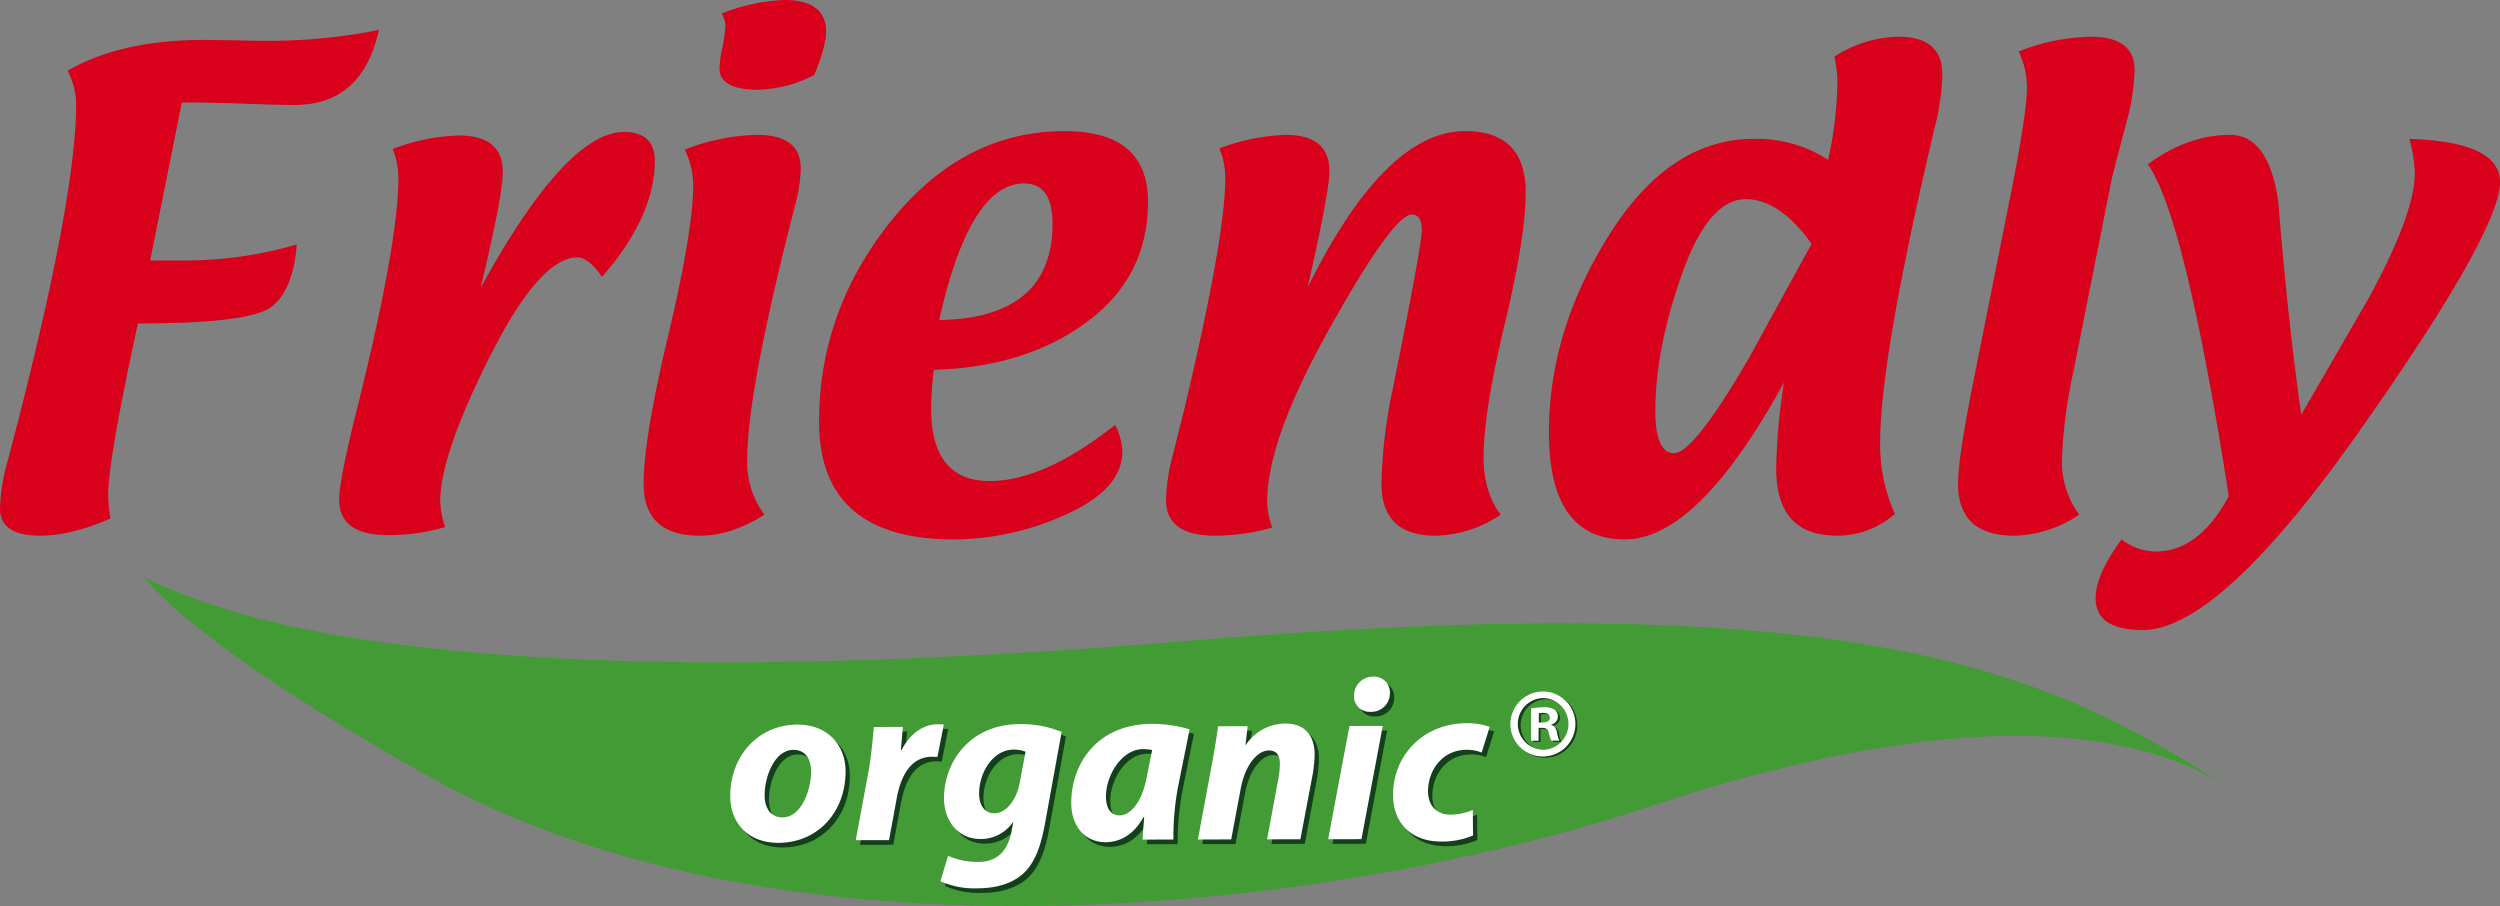 <svg id="Group_64" data-name="Group 64" xmlns="http://www.w3.org/2000/svg" xmlns:xlink="http://www.w3.org/1999/xlink" width="493.016" height="178.677" viewBox="0 0 493.016 178.677">
  <rect x="0" y="0" width="493.016" height="178.677" fill="#808080" stroke="none"/>
  <defs>
    <clipPath id="clip-path">
      <rect id="Rectangle_11" data-name="Rectangle 11" width="493.016" height="178.677" fill="none"/>
    </clipPath>
  </defs>
  <g id="Group_63" data-name="Group 63" clip-path="url(#clip-path)">
    <path id="Path_50" data-name="Path 50" d="M467.238,266.154c-15.287-9.844-47.114-18.549-114.469,3.778-61.349,20.335-169.834,33.56-240.45-5.99-24.911-13.949-47.579-28.879-56.126-39.188,11.863,5.232,50.266,25.29,205.908,12.42,133.21-11,169.17,5.837,205.137,28.981" transform="translate(-27.702 -110.798)" fill="#439b35"/>
    <path id="Path_51" data-name="Path 51" d="M13.317,13.945Q23.86,7.888,40.085,7.872c1.409,0,3.607.05,6.589.088,2.972.083,5.292.092,6.928.092A110.21,110.21,0,0,0,74.724,5.9q-3.271,14.8-16.64,14.8c-2.156,0-5.868-.1-11.114-.294q-5.826-.2-9.622-.2H35.863L29.607,51.37h5.849A78.31,78.31,0,0,0,58.533,48.2c-.473,5.864-2.071,9.927-4.844,12.186q-4.162,3.422-26.492,3.4-5.842,26.79-5.862,33.761a27.575,27.575,0,0,0,.453,4.689c-5.182,2.281-9.782,3.4-13.849,3.4-5.3,0-7.94-1.779-7.94-5.38A37.772,37.772,0,0,1,1.543,90.8q13.471-50.948,13.472-70.28a14.2,14.2,0,0,0-1.7-6.573m74.475,89.993a39.921,39.921,0,0,1-11.251,1.588q-9.638,0-9.651-6.97c0-2.6,1.189-8.689,3.607-18.262q8.056-32.383,8.076-45.189a15.5,15.5,0,0,0-1.137-5.719A39.624,39.624,0,0,1,90.45,26.715q8.716,0,8.7,7.2,0,4.634-4.373,22.849,16.876-30.714,28.283-30.742c4.016,0,6.066,1.916,6.066,5.741q0,10.883-10.4,22.845c-1.772-2.58-3.408-3.849-4.871-3.849q-7.373,0-17.2,19.437-9.813,19.45-9.842,28.586a17.31,17.31,0,0,0,.978,5.158M135.039,29.5a41.347,41.347,0,0,1,14.241-2.9q8.618,0,8.631,6.582a30,30,0,0,1-1.095,7.213q-9.476,36.815-9.461,50.2a17.354,17.354,0,0,0,3.39,10.9c-4.39,2.768-8.617,4.148-12.731,4.148-7.37,0-11.089-3.412-11.089-10.27q0-8.895,4.895-29.387,4.856-20.507,4.884-29.4a16.512,16.512,0,0,0-1.665-7.089m25.534-14.708A25.615,25.615,0,0,1,149.5,17.7c-5.063,0-7.607-1.418-7.607-4.206a24.432,24.432,0,0,1,.581-4.258,24.922,24.922,0,0,0,.583-4.247,5.445,5.445,0,0,0-.749-2.313A36.975,36.975,0,0,1,154.646,0c5.5,0,8.26,2.075,8.26,6.284,0,1.873-.792,4.691-2.333,8.5M184.147,72.93a72.072,72.072,0,0,0-.523,7.6c0,9.575,3.856,14.334,11.567,14.334q10.718,0,24.725-11.074a12.7,12.7,0,0,1,1.413,5.232c0,4.953-3.659,9.075-11.06,12.408a53.726,53.726,0,0,1-22.116,4.949q-26.638,0-26.618-23.23,0-21.87,14.192-39.576Q190,25.858,209.947,25.856q16.431,0,16.446,13.936,0,14.783-12.054,23.7T184.147,72.93m1.059-9.813q22.358-.407,22.36-19.015c0-5.3-1.882-7.928-5.622-7.928q-10.688,0-16.738,26.943m72.656-6.387c10.156-20.57,20.545-30.874,31.049-30.874q11.97,0,11.96,12.137c0,5.746-1.368,14.439-4.162,26.028-2.766,11.594-4.143,20.317-4.143,26.1,0,4.622,1.124,8.435,3.381,11.372a23.8,23.8,0,0,1-12.859,4.148q-10.631,0-10.648-10.27a98.376,98.376,0,0,1,2.255-18.822q5.711-28.3,5.685-31.139c0-2.082-.644-3.114-1.929-3.114q-3.675,0-16.095,22.185Q249.894,86.624,249.893,98.9a17.276,17.276,0,0,0,.983,5.148,42.088,42.088,0,0,1-11.163,1.593q-9.769,0-9.768-7.031a39.279,39.279,0,0,1,1.418-9.193l2.277-9.1q8.009-33.682,7.989-45.149a14.975,14.975,0,0,0-1.146-5.9,40.251,40.251,0,0,1,13.03-2.672c5.779,0,8.653,2.383,8.653,7.2q0,3.984-4.3,22.935M351.826,75.4q-17,30.986-31.421,30.975-14.945,0-14.942-21.113,0-20.137,11.917-39,11.906-18.9,28.512-18.869a25.657,25.657,0,0,1,14.62,4.13,73.84,73.84,0,0,0,1.833-15.3,23.776,23.776,0,0,0-.592-5.055,24.073,24.073,0,0,1,12.577-3.93c5.8,0,8.713,2.493,8.713,7.444a47.467,47.467,0,0,1-1.476,10.325q-10.8,45.657-10.782,62.073a32.9,32.9,0,0,0,2.894,14.25,17.007,17.007,0,0,1-11.461,4.3q-11.926,0-11.942-13.221A117.394,117.394,0,0,1,351.826,75.4m5.429-27.3c-4.161-5.867-8.489-8.821-12.982-8.821-4.906,0-9.079,4.933-12.581,14.757-3.491,9.842-5.249,18.833-5.249,27.045,0,5.537,1.232,8.28,3.7,8.28,2.58,0,7.551-6.318,14.856-18.923q6.138-11.2,12.258-22.338M398.1,10.156a40.229,40.229,0,0,1,14.23-2.91c5.736,0,8.617,2.187,8.617,6.6a43.551,43.551,0,0,1-1.754,10.845c-1.736,6.578-2.643,10.113-2.759,10.656L408.827,73.58a94.944,94.944,0,0,0-2.2,17.037,17.478,17.478,0,0,0,3.406,10.876,23.915,23.915,0,0,1-12.765,4.148q-11.125,0-11.129-10.27c0-3.242.944-9.645,2.822-19.11l7.787-39.053q2.974-15.083,2.981-19.98a16.565,16.565,0,0,0-1.631-7.071m25.454,22.237c5.274-3.868,10.715-5.795,16.216-5.795q7.608,0,9.521,13.164,1.928,23.92,4.538,42.013l13.4-23.157c5.989-11.042,9-19.212,9-24.594a30.614,30.614,0,0,0-1.066-6.625c11.9.361,17.853,3.219,17.853,8.5q0,9.736-27.662,49.017-27.691,39.318-42.811,39.325c-6.17,0-9.274-2.1-9.274-6.286q0-4.616,5.117-11.574a11.39,11.39,0,0,0,6.739,2.383q8.527,0,14.412-10.918-8.665-55.29-15.982-65.45" transform="translate(0)" fill="#d8001a"/>
    <path id="Path_52" data-name="Path 52" d="M308.431,292.767c.018,8.175-5.537,14.17-13.29,14.174-5.669.018-9.463-3.672-9.463-9.189-.024-7.767,5.36-14.12,13.295-14.136,5.974-.013,9.443,4.085,9.459,9.151M292.469,297.6c0,2.6,1.294,4.33,3.567,4.33,3.61-.014,5.6-5.267,5.593-9.1-.014-2.055-.875-4.247-3.513-4.238-3.8.014-5.689,5.53-5.647,9.005" transform="translate(-140.832 -139.815)" fill="#143f1d"/>
    <path id="Path_53" data-name="Path 53" d="M334.483,306.364l2.476-13.294c.646-3.379.9-7.128,1.125-9.037l5.709-.016c-.144,1.5-.269,3.019-.4,4.565h.135c1.552-2.975,4.054-5.079,7.116-5.079a11.843,11.843,0,0,1,1.229.043l-1.263,6.392c-.325,0-.68-.045-1.053-.045-4.2.014-6.152,3.756-6.968,8.133l-1.539,8.325Z" transform="translate(-164.891 -139.76)" fill="#143f1d"/>
    <path id="Path_54" data-name="Path 54" d="M368.96,309.4a14.128,14.128,0,0,0,5.842,1.214c3.282-.007,5.75-1.476,6.652-5.954l.372-1.871h-.1a7.571,7.571,0,0,1-6.389,3.3c-4.422.013-7.127-3.585-7.17-7.922-.02-7.4,5.211-14.712,14.934-14.733a20.785,20.785,0,0,1,8.267,1.533l-3.347,18.405c-.754,4.11-1.986,7.755-4.669,9.911-2.414,1.918-5.664,2.524-8.639,2.524a15.953,15.953,0,0,1-7.24-1.393Zm15.3-20.527a6.334,6.334,0,0,0-2.383-.408c-3.966.009-6.793,4.444-6.779,8.684,0,2.232,1.007,3.879,3.013,3.879,2.149-.018,4.346-2.392,5.009-6.179Z" transform="translate(-181.155 -139.726)" fill="#143f1d"/>
    <path id="Path_55" data-name="Path 55" d="M432.414,306.157c.034-1.323.17-2.84.3-4.43h-.132c-2.044,3.7-4.87,4.94-7.468,4.942-4.025,0-6.764-3.087-6.775-7.742-.018-7.54,4.933-15.585,15.942-15.6a26.87,26.87,0,0,1,7.394,1.079l-2.353,11.7a54.1,54.1,0,0,0-.848,10.037Zm1.871-17.671a9.69,9.69,0,0,0-1.775-.18c-4.256,0-7.343,5.218-7.338,9.373.013,2.19.884,3.693,2.705,3.693,1.968-.013,4.375-2.261,5.371-7.733Z" transform="translate(-206.231 -139.671)" fill="#143f1d"/>
    <path id="Path_56" data-name="Path 56" d="M467.59,306.077l2.806-15.069c.534-2.829.9-5.295,1.167-7.26l5.837-.016-.446,3.708h.1a9.4,9.4,0,0,1,7.832-4.227c3.657-.011,5.716,2.23,5.723,6.064a26.734,26.734,0,0,1-.357,3.79l-2.436,12.969-6.573.013,2.3-12.377a15.155,15.155,0,0,0,.224-2.5c0-1.566-.543-2.656-2.2-2.648-2.142,0-4.65,2.7-5.546,7.641l-1.855,9.9Z" transform="translate(-230.51 -139.617)" fill="#143f1d"/>
    <path id="Path_57" data-name="Path 57" d="M518.265,297.031l4.2-22.333,6.569-.011-4.193,22.331Zm8.249-25.12a3.035,3.035,0,0,1-3.154-3.2,3.736,3.736,0,0,1,3.778-3.742,3.107,3.107,0,0,1,3.3,3.221,3.658,3.658,0,0,1-3.868,3.718Z" transform="translate(-255.491 -130.625)" fill="#143f1d"/>
    <path id="Path_58" data-name="Path 58" d="M559.273,305.2a15.2,15.2,0,0,1-6.34,1.209c-5.512.014-9.407-3.356-9.427-9.153-.009-7.944,6.046-14.158,14.535-14.178a13.729,13.729,0,0,1,4.536.718l-1.593,5.07a7.523,7.523,0,0,0-3.026-.536c-4.691.013-7.567,3.984-7.56,8.186,0,3.049,1.936,4.6,4.4,4.6a11.186,11.186,0,0,0,4.422-.924Z" transform="translate(-267.934 -139.549)" fill="#143f1d"/>
    <path id="Path_59" data-name="Path 59" d="M306.768,290.984c.025,8.166-5.537,14.165-13.3,14.165-5.655.027-9.449-3.672-9.449-9.189-.041-7.76,5.348-14.125,13.292-14.138,5.97,0,9.445,4.1,9.456,9.162M290.8,295.8c.014,2.6,1.292,4.339,3.569,4.335,3.607-.014,5.606-5.263,5.6-9.1,0-2.064-.88-4.246-3.516-4.229-3.784,0-5.7,5.526-5.649,8.992" transform="translate(-140.014 -138.931)" fill="#fff"/>
    <path id="Path_60" data-name="Path 60" d="M332.836,304.56l2.472-13.29c.628-3.369.9-7.114,1.11-9.023l5.712-.024c-.13,1.505-.26,3.015-.4,4.574h.139c1.543-2.977,4.058-5.084,7.107-5.086a9.86,9.86,0,0,1,1.228.051l-1.261,6.385c-.312,0-.686-.036-1.052-.036-4.184,0-6.151,3.747-6.963,8.133l-1.528,8.307Z" transform="translate(-164.079 -138.876)" fill="#fff"/>
    <path id="Path_61" data-name="Path 61" d="M367.284,307.609a14.243,14.243,0,0,0,5.851,1.211c3.277,0,5.729-1.478,6.647-5.943l.356-1.871h-.085a7.633,7.633,0,0,1-6.38,3.287c-4.44.022-7.134-3.585-7.2-7.921-.014-7.388,5.22-14.708,14.936-14.733a21.041,21.041,0,0,1,8.274,1.539l-3.345,18.394c-.772,4.124-1.978,7.769-4.682,9.925-2.4,1.918-5.651,2.524-8.619,2.524a16.239,16.239,0,0,1-7.258-1.393Zm15.282-20.527a6.414,6.414,0,0,0-2.369-.415c-3.98.007-6.8,4.438-6.791,8.676.013,2.243,1.028,3.885,3.028,3.885,2.152,0,4.327-2.378,5.01-6.178Z" transform="translate(-180.32 -138.841)" fill="#fff"/>
    <path id="Path_62" data-name="Path 62" d="M430.726,304.364c.056-1.324.189-2.831.321-4.435H430.9c-2.035,3.708-4.864,4.931-7.471,4.951-4.016,0-6.757-3.085-6.768-7.742-.016-7.535,4.94-15.571,15.951-15.6A26.31,26.31,0,0,1,440,282.616l-2.349,11.691a54.313,54.313,0,0,0-.846,10.04Zm1.889-17.676a12.217,12.217,0,0,0-1.77-.175c-4.261.014-7.356,5.218-7.341,9.377.009,2.19.871,3.7,2.706,3.7,1.954-.009,4.375-2.252,5.371-7.738Z" transform="translate(-205.402 -138.789)" fill="#fff"/>
    <path id="Path_63" data-name="Path 63" d="M465.927,304.291l2.793-15.073c.545-2.838.911-5.3,1.18-7.26l5.835-.018-.433,3.711h.069a9.4,9.4,0,0,1,7.85-4.227c3.639,0,5.707,2.228,5.725,6.069a27.778,27.778,0,0,1-.359,3.785l-2.452,12.962-6.566.016,2.3-12.363a15.576,15.576,0,0,0,.224-2.51c0-1.566-.554-2.656-2.194-2.656-2.149.013-4.646,2.7-5.552,7.632l-1.855,9.911Z" transform="translate(-229.69 -138.735)" fill="#fff"/>
    <path id="Path_64" data-name="Path 64" d="M516.58,295.24l4.2-22.333,6.569-.007-4.2,22.326Zm8.269-25.122a3.03,3.03,0,0,1-3.159-3.2,3.71,3.71,0,0,1,3.769-3.742,3.1,3.1,0,0,1,3.294,3.226,3.641,3.641,0,0,1-3.863,3.713Z" transform="translate(-254.66 -129.74)" fill="#fff"/>
    <path id="Path_65" data-name="Path 65" d="M557.6,303.422a15.489,15.489,0,0,1-6.34,1.2c-5.514.014-9.413-3.356-9.434-9.153-.007-7.944,6.046-14.17,14.547-14.183a13.571,13.571,0,0,1,4.514.718l-1.589,5.074a7.605,7.605,0,0,0-3.008-.547c-4.7.02-7.567,3.991-7.565,8.188.022,3.062,1.929,4.606,4.39,4.606a11.375,11.375,0,0,0,4.438-.933Z" transform="translate(-267.108 -138.667)" fill="#fff"/>
    <path id="Path_66" data-name="Path 66" d="M594.845,269.465a6.406,6.406,0,1,1-6.618,6.385,6.462,6.462,0,0,1,6.589-6.385Zm-.067,1.283a5.106,5.106,0,0,0,.067,10.207,5.109,5.109,0,0,0-.029-10.207Zm-.987,8.409h-1.452V272.81a12.492,12.492,0,0,1,2.439-.233,3.491,3.491,0,0,1,2.2.514,1.7,1.7,0,0,1,.644,1.355,1.671,1.671,0,0,1-1.34,1.526v.074a1.792,1.792,0,0,1,1.162,1.557,4.187,4.187,0,0,0,.478,1.555h-1.6a5.061,5.061,0,0,1-.509-1.519c-.121-.7-.5-1.012-1.324-1.012h-.707Zm.052-3.585h.691c.821,0,1.487-.269,1.487-.931,0-.574-.435-.978-1.364-.978a3.583,3.583,0,0,0-.814.083Z" transform="translate(-289.98 -132.839)" fill="#143f1d"/>
    <path id="Path_67" data-name="Path 67" d="M594.068,268.955a6.412,6.412,0,1,1-6.618,6.4,6.464,6.464,0,0,1,6.58-6.4Zm-.094,1.294a5.1,5.1,0,0,0,.094,10.2,5.106,5.106,0,0,0-.039-10.2Zm-.96,8.413h-1.478V272.3a13.073,13.073,0,0,1,2.439-.222,3.633,3.633,0,0,1,2.243.5,1.748,1.748,0,0,1,.617,1.36,1.675,1.675,0,0,1-1.33,1.528v.069c.628.186.981.7,1.178,1.557a4.259,4.259,0,0,0,.462,1.561h-1.6a5.287,5.287,0,0,1-.507-1.525c-.115-.7-.507-1-1.317-1h-.709Zm.047-3.583h.7c.81,0,1.478-.269,1.478-.935,0-.59-.428-.976-1.368-.976a2.865,2.865,0,0,0-.808.081Z" transform="translate(-289.597 -132.588)" fill="#fff"/>
  </g>
</svg>
